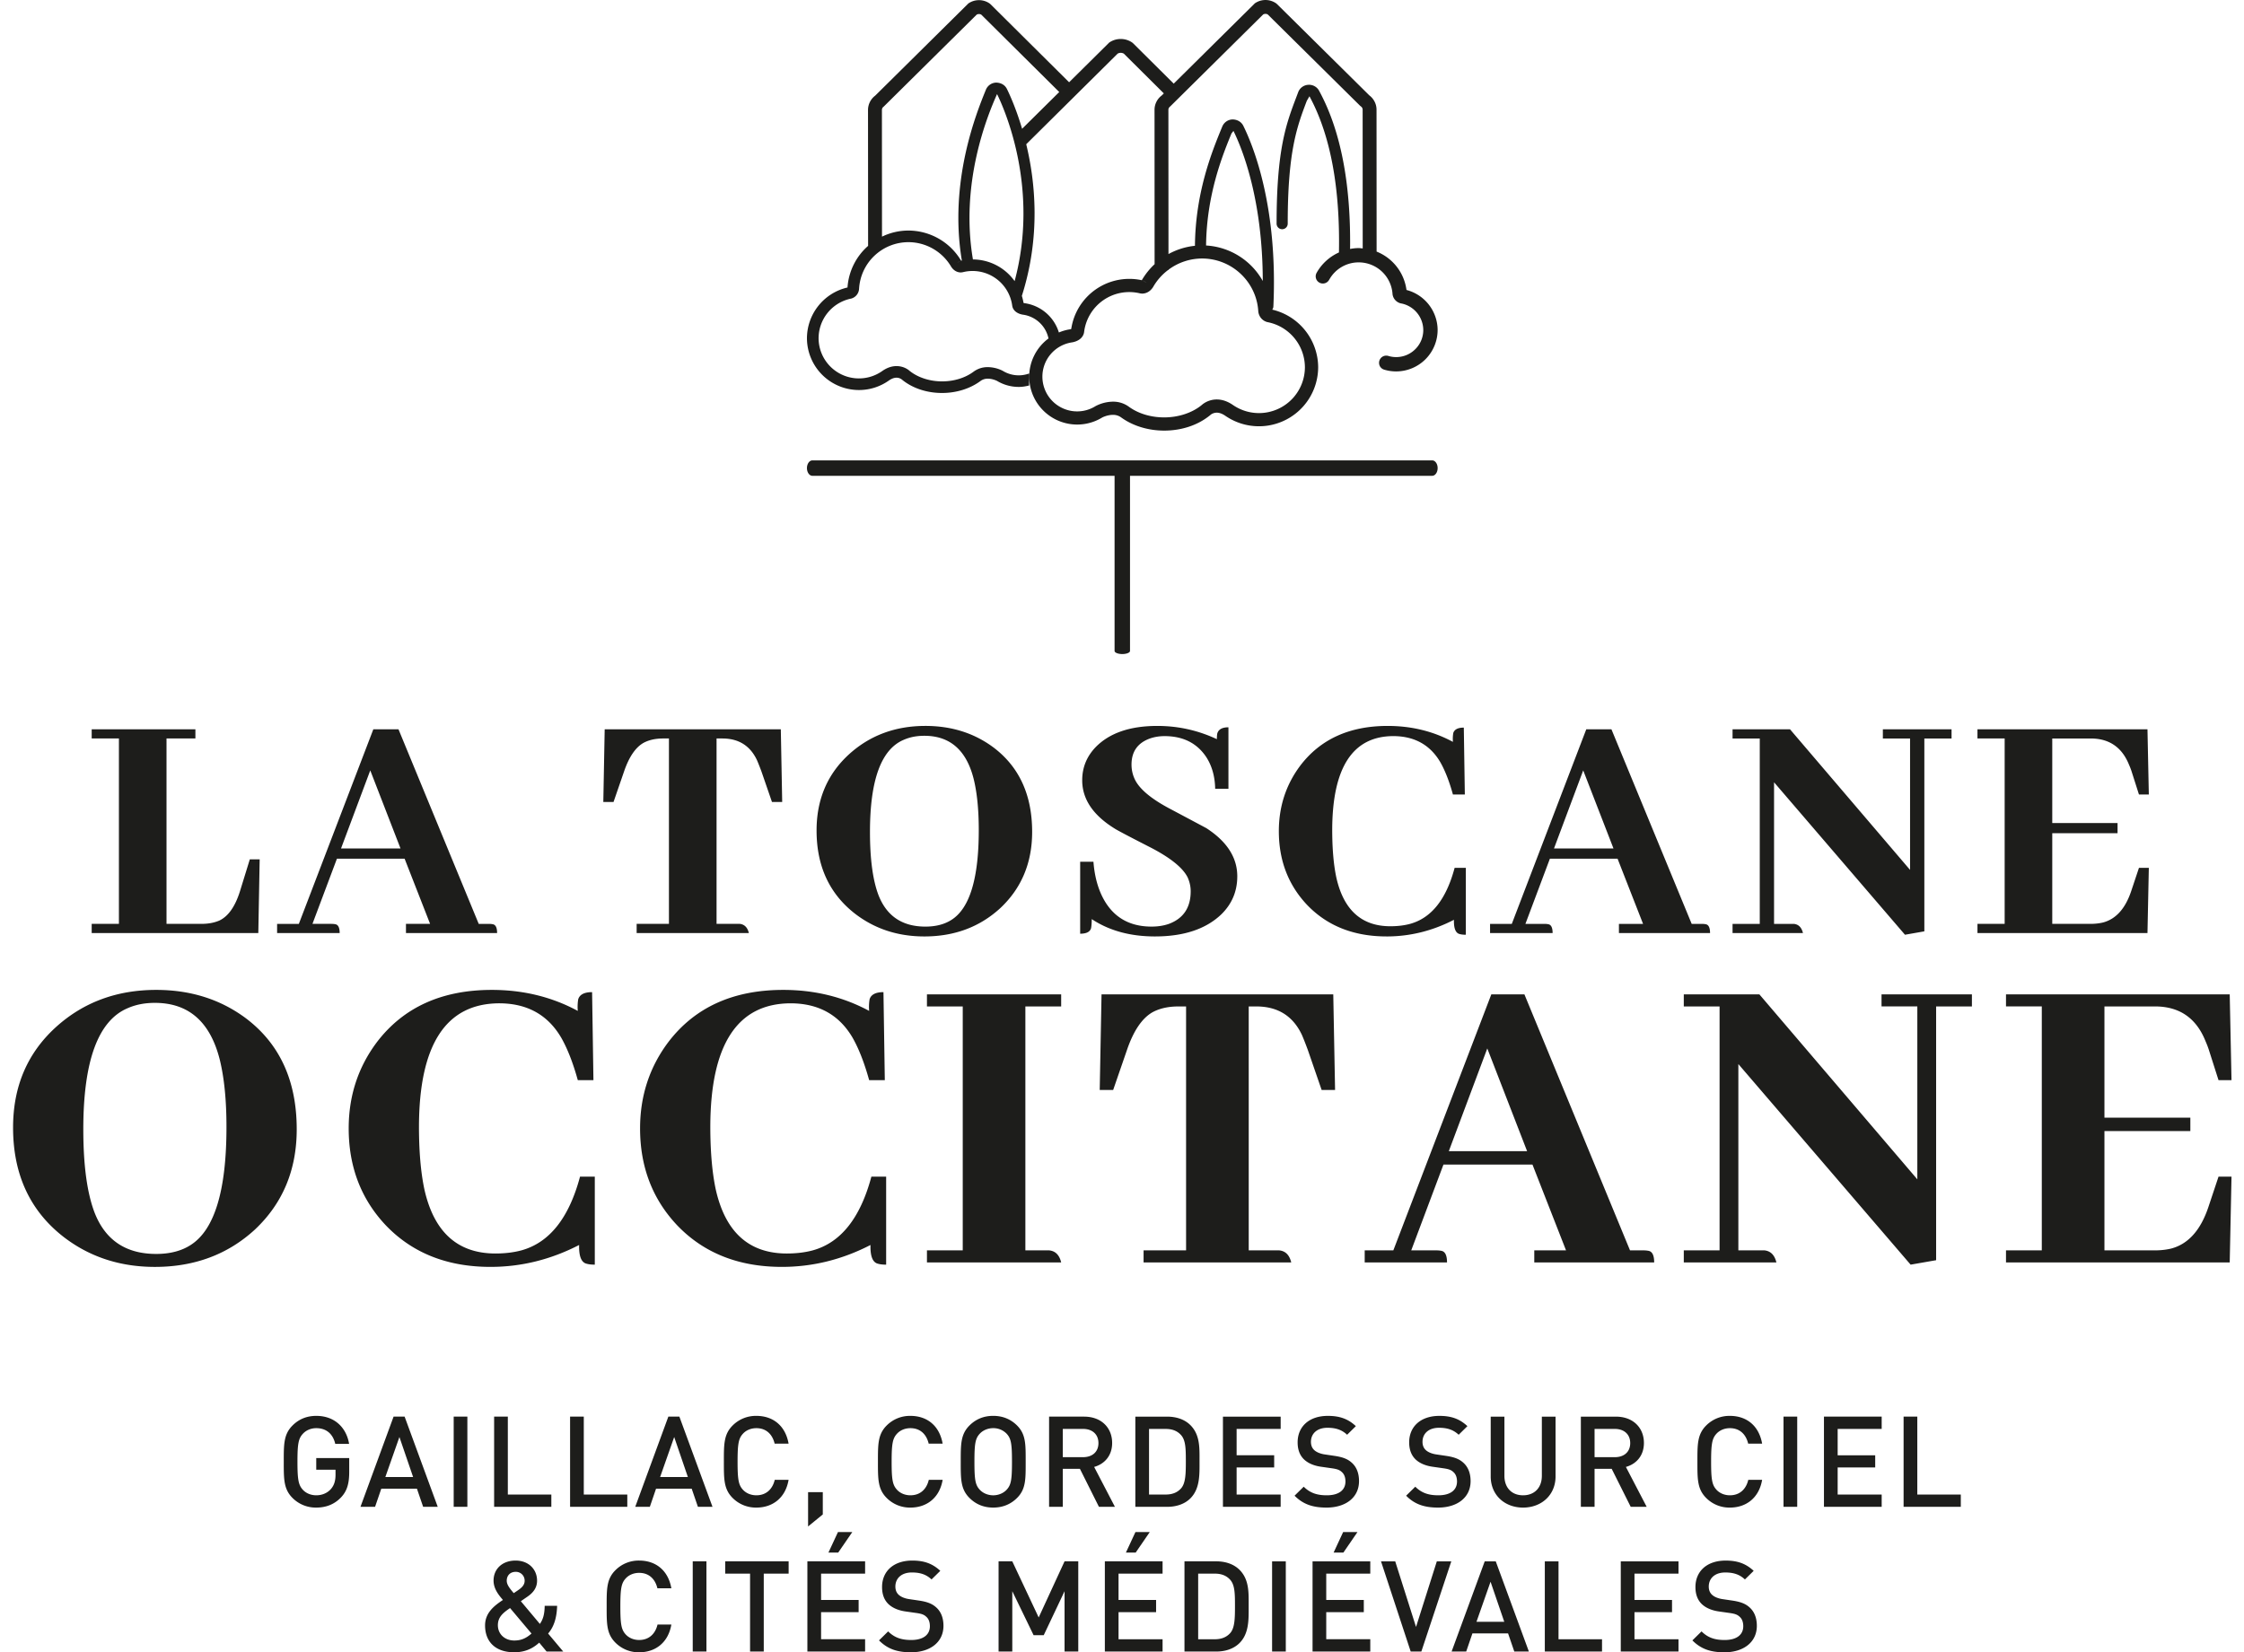 <svg xmlns="http://www.w3.org/2000/svg" width="167" height="123" fill="none" viewBox="0 0 167 123"><path fill="#1D1D1B" d="M85.106 93.978v-.898h3.163V74.922h-.566q-1.132 0-1.931.431-1.167.666-1.897 2.794l-1.033 2.994h-1l.135-7.118h17.246l.134 7.118h-.999l-1.033-2.994q-.233-.632-.432-1.098-.998-2.126-3.396-2.127h-.566V93.08h2.264q.7.066.899.898zm-16.122 0v-.898h2.664V74.922h-2.664v-.9h9.989v.9h-2.664V93.08h1.765q.7.066.899.898zm45.198 0v-.898h2.363l-2.497-6.385h-6.626l-2.397 6.385h1.864q.199 0 .366.032.433.069.433.866h-6.126v-.898h2.131l7.292-19.057h2.463l7.859 19.057h.999q.199 0 .366.032.432.069.433.866zm-3.497-15.93-2.864 7.649h5.828zm29.34-4.025h6.726v.898h-2.663v18.891l-1.898.332-12.82-14.933v13.868h1.932q.698.068.899.9h-6.892v-.9h2.663V74.922h-2.663v-.898h5.626l11.754 13.769V74.92h-2.664zm25.079 6.386-.732-2.295q-.101-.3-.233-.6-1.033-2.593-3.763-2.593h-3.762v8.281h6.393v.998h-6.393v8.88h3.762q.632 0 1.199-.133 1.897-.499 2.764-3.06l.765-2.295h.966l-.133 6.385h-16.649v-.897h2.664V74.92h-2.664v-.898h16.649l.133 6.386zM6.824 69.458v-.683H8.85V54.974H6.824v-.682h7.718v.682h-2.15v13.8h2.606q.76.001 1.34-.252.988-.48 1.52-2.173l.733-2.376h.734l-.101 5.485zm23.388 0v-.683h1.796l-1.897-4.853h-5.036l-1.822 4.853h1.418q.151 0 .277.025.33.05.33.658h-4.656v-.683h1.618l5.543-14.484h1.873l5.971 14.484h.76q.152 0 .278.025.33.05.329.658zM27.555 57.35l-2.176 5.813h4.428zM47.38 69.458v-.683h2.403V54.974h-.43q-.86 0-1.467.329-.888.507-1.442 2.123l-.785 2.275h-.76l.102-5.409h13.108l.102 5.409h-.76l-.784-2.275q-.178-.48-.33-.834-.759-1.618-2.58-1.618h-.43v13.8h1.72q.531.053.684.684zM73.853 55.58q2.96 2.176 2.96 6.346 0 3.438-2.353 5.661-2.302 2.124-5.668 2.124-2.962 0-5.162-1.694-2.86-2.224-2.86-6.192 0-3.462 2.404-5.663 2.328-2.122 5.694-2.123 2.86 0 4.985 1.542m-3.037 12.892q2.025-1.29 2.025-6.672 0-2.276-.38-3.817-.81-3.21-3.669-3.21-.862 0-1.543.303-2.505 1.061-2.505 6.85 0 3.032.631 4.701.912 2.35 3.493 2.351 1.164 0 1.948-.506m20.074-.405q-1.722 1.643-4.936 1.643-2.757 0-4.705-1.29-.001.43-.052.683-.124.404-.81.404V64.15h.988q.101 1.34.556 2.376 1.09 2.452 3.77 2.452.71 0 1.291-.203 1.62-.607 1.62-2.426 0-.531-.228-1.037-.531-1.06-2.708-2.198-2.428-1.24-2.733-1.441-2.404-1.49-2.404-3.589 0-1.414.987-2.452 1.544-1.593 4.606-1.593c1.551 0 3.03.33 4.428.986q0-.226.026-.404.126-.48.835-.48v4.574h-.987q-.026-1.365-.658-2.35-1.038-1.567-3.112-1.567-.532 0-1.013.152-1.443.48-1.443 1.97 0 .584.254 1.113.532 1.087 2.657 2.2 2.328 1.238 2.657 1.415 2.303 1.491 2.303 3.588-.001 1.67-1.19 2.831m12.304 1.643q-3.67 0-5.921-2.35-2.1-2.225-2.1-5.485 0-2.755 1.594-4.879 2.251-2.957 6.503-2.957 2.658 0 4.859 1.188a2.7 2.7 0 0 1 .025-.657q.126-.404.785-.405l.076 4.98h-.886q-.405-1.466-.936-2.401-1.139-1.946-3.518-1.947-4.504.027-4.53 6.95 0 2.125.304 3.565.81 3.64 4.023 3.64.811 0 1.468-.177 2.38-.656 3.315-4.17h.835v4.98q-.276 0-.455-.051-.456-.102-.431-1.062-2.401 1.239-5.01 1.239m17.289-.253v-.683h1.796l-1.898-4.853h-5.036l-1.821 4.853h1.417q.152 0 .278.025.328.05.329.658h-4.655v-.683h1.618l5.542-14.484h1.873l5.972 14.484h.759q.151 0 .279.025.328.05.329.658zm-2.658-12.108-2.175 5.813h4.428zm22.3-3.058h5.112v.683h-2.025v14.356l-1.442.253-9.743-11.349v10.54h1.468q.531.051.683.683h-5.239v-.682h2.025V54.975h-2.025v-.683h4.277l8.933 10.465v-9.782h-2.024zm19.059 4.853-.556-1.744a5 5 0 0 0-.177-.455q-.786-1.971-2.86-1.971h-2.86v6.293h4.859v.759h-4.859v6.747h2.86q.482 0 .911-.1 1.443-.378 2.1-2.326l.582-1.744h.734l-.101 4.853h-12.652v-.683h2.024v-13.8h-2.024v-.682h12.652l.101 4.853zM18.187 75.72q3.895 2.86 3.895 8.347 0 4.524-3.096 7.45-3.03 2.793-7.459 2.794-3.895 0-6.792-2.23Q.972 89.157.973 83.934q0-4.555 3.162-7.449 3.064-2.793 7.492-2.794 3.762 0 6.56 2.03M14.19 92.68q2.664-1.695 2.664-8.78 0-2.992-.5-5.021-1.066-4.224-4.828-4.223-1.131-.001-2.03.398Q6.199 76.45 6.2 84.067q0 3.99.832 6.186 1.198 3.093 4.595 3.093 1.53 0 2.564-.666m22.315 1.63q-4.829 0-7.792-3.093Q25.951 88.291 25.95 84q0-3.624 2.098-6.419 2.964-3.89 8.558-3.89 3.496 0 6.393 1.563a3.5 3.5 0 0 1 .032-.865q.167-.532 1.033-.532l.1 6.551H43q-.532-1.927-1.233-3.159-1.498-2.56-4.627-2.56-5.928.032-5.96 9.145-.001 2.794.4 4.689 1.064 4.79 5.293 4.79 1.065 0 1.931-.233 3.129-.865 4.362-5.488h1.099v6.552q-.367 0-.6-.067-.6-.131-.566-1.397-3.164 1.631-6.592 1.63m21.683 0q-4.829 0-7.792-3.093-2.764-2.926-2.763-7.217 0-3.624 2.098-6.419 2.962-3.89 8.557-3.89 3.495 0 6.393 1.563a3.4 3.4 0 0 1 .033-.865q.165-.532 1.032-.532l.1 6.551h-1.165q-.533-1.927-1.233-3.159-1.499-2.56-4.628-2.56-5.927.032-5.96 9.145 0 2.794.4 4.689 1.065 4.79 5.294 4.79 1.064 0 1.931-.233 3.129-.865 4.362-5.488h1.099v6.552q-.368 0-.599-.067-.6-.131-.567-1.397-3.165 1.631-6.593 1.63m48.395-60.038H60.46c-.225 0-.406.257-.406.574s.181.574.406.574h22.487v13.035c0 .129.257.234.574.234.319 0 .575-.105.575-.233V35.42h22.488c.224 0 .406-.257.406-.574s-.182-.574-.406-.574M65.633 8.183a.3.3 0 0 1 .132-.245l6.922-6.85a.36.36 0 0 1 .338 0L78.83 6.85l-2.765 2.737c-.439-1.475-.909-2.517-1.116-2.938-.146-.317-.439-.486-.802-.5a.85.85 0 0 0-.777.534c-.7 1.72-2.771 6.827-1.788 12.713l-.056.01-.018-.027-.01-.017-.025-.043a4.57 4.57 0 0 0-3.914-2.156 4.5 4.5 0 0 0-1.92.454zm17.54-4.187a.46.46 0 0 1 .465-.001l2.975 2.957-.158.157a1.33 1.33 0 0 0-.534 1.064l.005 11.495a5.2 5.2 0 0 0-.922 1.141l-.01.018-.009.014-.01.019a4.37 4.37 0 0 0-5.253 3.63.4.4 0 0 1-.073.022l-.104.017a3.5 3.5 0 0 0-.743.222 3.12 3.12 0 0 0-2.477-2.17l-.09-.013a.4.4 0 0 1-.063-.019 4 4 0 0 0-.125-.522c1.397-4.384 1.018-8.42.326-11.29zm1.897 16.9.001-.004.243.143h-.007l-.112-.062zm4.39-1.652c2.2 0 4.035 1.714 4.18 3.903l.002.02c.021.311.228.68.65.804q.023.008.048.011l.086.018.009.002a3.436 3.436 0 0 1 2.677 3.335 3.418 3.418 0 0 1-5.341 2.822c-.4-.28-.81-.422-1.219-.422a1.74 1.74 0 0 0-1.056.36 1 1 0 0 1-.093.077l-.005.006c-.709.566-1.716.892-2.758.892-.989 0-1.922-.281-2.625-.792a1.97 1.97 0 0 0-1.195-.379 2.86 2.86 0 0 0-1.286.33 2.586 2.586 0 0 1-3.958-2.19 2.58 2.58 0 0 1 2.118-2.54l.012-.002q.047-.01.095-.016l.036-.006c.45-.095.748-.344.83-.686q.008-.038.013-.075a3.387 3.387 0 0 1 4.16-2.878 1 1 0 0 0 .165.018c.15 0 .53-.048.809-.488l.011-.017.009-.016.028-.049a4.2 4.2 0 0 1 1.058-1.177h.04v-.032a4.2 4.2 0 0 1 2.5-.833m2.19-9.314.145-.184c.688 1.398 2.169 5.131 2.182 11.173a5.18 5.18 0 0 0-4.22-2.644c.04-3.808 1.24-6.752 1.893-8.345m-19.244 9.383c-.964-5.679 1.052-10.648 1.796-12.309.567 1.153 3.159 7.014 1.307 13.923a3.84 3.84 0 0 0-3.103-1.614m-1.073.195-.098.055.205-.127v.003zm-7.373 9.526a3.84 3.84 0 0 0 2.175-.696q.309-.219.576-.222a.67.67 0 0 1 .378.115l.089.071.007.007c.792.62 1.849.956 2.974.945 1.048-.01 2.045-.327 2.808-.89a.87.87 0 0 1 .537-.173c.368-.004.693.163.696.164l.001.001a3.13 3.13 0 0 0 1.643.447c.257-.002.503-.045.742-.106v-.892a2.3 2.3 0 0 1-.75.136 2.27 2.27 0 0 1-1.207-.334 2.5 2.5 0 0 0-1.133-.277 1.73 1.73 0 0 0-1.046.342c-.613.454-1.431.71-2.298.719-.916.009-1.802-.269-2.43-.76l-.005-.004-.082-.067-.03-.025a1.52 1.52 0 0 0-.901-.282c-.36.003-.719.131-1.066.38A3.004 3.004 0 0 1 60.92 25.2a3.02 3.02 0 0 1 2.323-2.951l.006-.003.076-.015.042-.01a.8.8 0 0 0 .565-.712l.001-.018a3.684 3.684 0 0 1 3.636-3.464 3.7 3.7 0 0 1 3.204 1.804l.008.014.01.016c.249.383.582.422.715.42a1 1 0 0 0 .144-.017 2.976 2.976 0 0 1 3.68 2.492q.004.032.012.064c.075.301.34.517.735.597l.031.005.084.013.01.001a2.26 2.26 0 0 1 1.828 1.76 3.55 3.55 0 0 0-1.436 2.844 3.57 3.57 0 0 0 5.433 3.04l.003-.002c.004-.002.372-.195.79-.195a1 1 0 0 1 .615.19c.873.633 2.011.982 3.205.982 1.282 0 2.48-.394 3.374-1.11l.01-.007.099-.083a.77.77 0 0 1 .43-.135q.305 0 .657.247a4.407 4.407 0 0 0 6.889-3.632 4.43 4.43 0 0 0-3.42-4.286.4.4 0 0 0 .086-.221c.343-7.347-1.444-11.851-2.224-13.437-.146-.318-.456-.492-.802-.5a.85.85 0 0 0-.778.534l-.08.192c-.673 1.649-1.918 4.7-1.952 8.68a5.2 5.2 0 0 0-1.97.616l-.006-10.74c0-.096.05-.188.132-.246l6.923-6.852a.35.35 0 0 1 .337 0l6.862 6.787.069.058a.3.3 0 0 1 .133.245l.005 10.329c-.099-.008-.196-.027-.296-.027h-.036a3.5 3.5 0 0 0-.608.066c.061-4.816-.687-8.742-2.24-11.654l-.046-.086a.85.85 0 0 0-.814-.48.85.85 0 0 0-.764.556l-.127.337c-.76 2.002-1.478 3.894-1.478 9.444a.413.413 0 1 0 .828 0c0-5.398.692-7.222 1.423-9.15l.195-.333.053.1c1.515 2.843 2.232 6.723 2.142 11.525a3.6 3.6 0 0 0-1.649 1.494l-.008.016a.533.533 0 0 0 .918.542l.02-.036.017-.026a2.5 2.5 0 0 1 2.149-1.25 2.523 2.523 0 0 1 2.541 2.371.81.81 0 0 0 .578.672.4.4 0 0 0 .075.015q.033.01.055.012a2.03 2.03 0 0 1 1.579 1.946 2 2 0 0 1-.578 1.43 2.01 2.01 0 0 1-2.026.517.536.536 0 0 0-.626.762.53.53 0 0 0 .316.259q.439.133.896.133h.031a3.09 3.09 0 0 0 3.055-3.111 3.1 3.1 0 0 0-2.277-2.942l-.039-.011-.007-.04a3.58 3.58 0 0 0-2.218-2.816l-.006-10.565c0-.418-.2-.811-.536-1.064L95.035.303l-.069-.057a1.39 1.39 0 0 0-1.577 0l-6.04 5.98-3.02-3.001-.07-.059a1.51 1.51 0 0 0-1.708 0l-2.987 2.958-5.85-5.81-.069-.058a1.39 1.39 0 0 0-1.578.001L65.133 7.12a1.34 1.34 0 0 0-.535 1.064l.007 10.12a4.52 4.52 0 0 0-1.533 3.098h-.004l-.047.011a3.89 3.89 0 0 0-2.967 3.796 3.87 3.87 0 0 0 3.906 3.825m-38.575 82.43c-.51.538-1.142.764-1.85.764a2.44 2.44 0 0 1-1.765-.716c-.662-.661-.652-1.405-.652-2.698 0-1.291-.01-2.037.652-2.697.462-.462 1.047-.716 1.765-.716 1.425 0 2.256.933 2.445 2.084h-1.03c-.169-.736-.66-1.169-1.415-1.169-.397 0-.756.159-.992.415-.33.358-.406.735-.406 2.083s.076 1.735.406 2.094c.236.254.595.405.992.405.444 0 .83-.169 1.095-.47.245-.284.34-.623.34-1.058v-.376h-1.435v-.868h2.454v1.028c0 .868-.16 1.424-.604 1.895m4.34-4.489-1.048 2.98h2.068zm1.766 5.197-.462-1.349h-2.654l-.462 1.349h-1.086l2.464-6.715h.821l2.465 6.715zm3.291-6.715h-1.018v6.714h1.018zm1.991 6.715v-6.715h1.02v5.8h3.238v.915zm5.653 0v-6.715h1.02v5.8h3.238v.915zm7.748-5.197-1.048 2.98h2.067zm1.766 5.197-.463-1.349h-2.654l-.462 1.349h-1.086l2.464-6.715h.821l2.465 6.715zm4.349.056a2.44 2.44 0 0 1-1.766-.716c-.66-.66-.652-1.405-.652-2.697s-.009-2.037.652-2.698a2.44 2.44 0 0 1 1.766-.716c1.236 0 2.162.726 2.398 2.065h-1.038c-.161-.679-.615-1.15-1.36-1.15-.397 0-.756.151-.992.406-.33.358-.406.744-.406 2.093s.075 1.735.406 2.093c.236.254.595.405.992.405.745 0 1.208-.471 1.368-1.15h1.03c-.227 1.339-1.181 2.065-2.398 2.065m3.849 1.405v-2.555h1.095v1.66zm7.615-1.405a2.44 2.44 0 0 1-1.765-.716c-.66-.66-.651-1.405-.651-2.697s-.01-2.037.651-2.698a2.44 2.44 0 0 1 1.765-.716c1.237 0 2.163.726 2.398 2.065h-1.038c-.16-.679-.614-1.15-1.36-1.15-.396 0-.755.151-.991.406-.33.358-.406.744-.406 2.093s.075 1.735.406 2.093c.236.254.595.405.991.405.746 0 1.21-.471 1.369-1.15h1.03c-.227 1.339-1.181 2.065-2.399 2.065m7.163-5.498a1.37 1.37 0 0 0-1-.415c-.397 0-.766.16-1.002.415-.33.359-.396.735-.396 2.084s.066 1.726.396 2.084c.236.255.605.416 1.002.416.395 0 .764-.161 1-.416.33-.358.396-.735.396-2.084s-.066-1.725-.396-2.084m.774 4.781c-.462.462-1.057.717-1.774.717-.719 0-1.303-.255-1.767-.717-.66-.66-.65-1.405-.65-2.697s-.01-2.037.65-2.697c.464-.462 1.048-.717 1.767-.717.717 0 1.312.255 1.774.717.661.66.642 1.405.642 2.697s.02 2.037-.642 2.697m4.914-5.139h-1.51v2.103h1.51c.68 0 1.143-.387 1.143-1.047s-.462-1.056-1.143-1.056m1.18 5.8-1.415-2.829h-1.275v2.829h-1.02v-6.715h2.606c1.274 0 2.087.82 2.087 1.962 0 .962-.586 1.574-1.34 1.782l1.547 2.971zm6.106-5.347c-.282-.312-.66-.452-1.141-.452h-1.237v4.884h1.237c.482 0 .859-.142 1.142-.453.348-.386.36-1.113.36-2.037s-.012-1.556-.36-1.942m.7 4.715c-.425.424-1.04.632-1.738.632h-2.36v-6.715h2.36c.698 0 1.313.208 1.737.632.727.726.68 1.707.68 2.678s.047 2.046-.68 2.773m2.422.632v-6.715h4.296v.915H92.03v1.962h2.795v.905H92.03v2.018h3.277v.915zm7.711.056c-1.01 0-1.736-.236-2.38-.885l.681-.67c.49.489 1.03.64 1.719.64.878 0 1.387-.376 1.387-1.028 0-.291-.084-.537-.264-.697-.17-.161-.34-.226-.736-.284l-.793-.113c-.548-.074-.982-.263-1.276-.536-.33-.312-.49-.736-.49-1.283 0-1.169.85-1.971 2.246-1.971.888 0 1.512.225 2.087.764l-.651.641c-.415-.396-.897-.519-1.464-.519-.793 0-1.227.453-1.227 1.047 0 .245.076.462.255.622.17.152.444.264.755.312l.765.113c.623.094.973.245 1.256.499.368.322.547.802.547 1.377 0 1.236-1.01 1.971-2.417 1.971m8.303 0c-1.01 0-1.737-.236-2.38-.885l.681-.67c.49.489 1.029.64 1.719.64.878 0 1.387-.376 1.387-1.028 0-.291-.085-.537-.264-.697-.171-.161-.34-.226-.737-.284l-.793-.113c-.547-.074-.981-.263-1.275-.536-.33-.312-.491-.736-.491-1.283 0-1.169.85-1.971 2.247-1.971.888 0 1.511.225 2.087.764l-.651.641c-.416-.396-.897-.519-1.464-.519-.793 0-1.227.453-1.227 1.047 0 .245.076.462.255.622.169.152.444.264.755.312l.765.113c.623.094.973.245 1.256.499.367.322.548.802.548 1.377 0 1.236-1.011 1.971-2.418 1.971m6.323 0c-1.368 0-2.408-.933-2.408-2.321v-4.45h1.02v4.404c0 .895.548 1.452 1.388 1.452.841 0 1.398-.557 1.398-1.452v-4.404h1.02v4.45c0 1.388-1.049 2.321-2.418 2.321m6.831-5.856h-1.51v2.103h1.51c.681 0 1.143-.387 1.143-1.047s-.462-1.056-1.143-1.056m1.181 5.8-1.416-2.829h-1.275v2.829h-1.02v-6.715h2.607c1.273 0 2.086.82 2.086 1.962 0 .962-.586 1.574-1.341 1.782l1.548 2.971zm7.379.056a2.43 2.43 0 0 1-1.765-.716c-.661-.66-.653-1.405-.653-2.697s-.008-2.037.653-2.698a2.44 2.44 0 0 1 1.765-.716c1.237 0 2.162.726 2.398 2.065H130.1c-.161-.679-.615-1.15-1.36-1.15-.397 0-.755.151-.992.406-.33.358-.406.744-.406 2.093s.076 1.735.406 2.093c.237.254.595.405.992.405.745 0 1.209-.471 1.368-1.15h1.03c-.227 1.339-1.181 2.065-2.398 2.065m5.01-6.771h-1.02v6.714h1.02zm1.99 6.715v-6.715h4.296v.915h-3.276v1.962h2.794v.905h-2.794v2.018h3.276v.915zm5.927 0v-6.715h1.02v5.8h3.238v.915zm-103.293 4.84c-.415 0-.662.283-.662.659 0 .274.18.529.52.925.105-.066.322-.217.322-.217.264-.179.49-.386.49-.698a.65.65 0 0 0-.67-.669m-.415 2.696c-.492.339-.907.651-.907 1.274 0 .67.52 1.141 1.218 1.141.453 0 .84-.123 1.284-.519zm2.719 3.235-.548-.66c-.293.254-.84.716-1.86.716-1.397 0-2.171-.782-2.171-1.999 0-.933.67-1.461 1.33-1.895-.3-.349-.698-.821-.698-1.443 0-.858.642-1.49 1.642-1.49.954 0 1.596.642 1.596 1.499 0 .529-.292.897-.717 1.188 0 0-.33.227-.49.34l1.416 1.689c.245-.35.348-.736.358-1.349h.926c-.028.858-.217 1.538-.671 2.065l1.124 1.339zm6.887.057a2.44 2.44 0 0 1-1.765-.717c-.661-.66-.652-1.404-.652-2.697 0-1.291-.01-2.037.652-2.697a2.44 2.44 0 0 1 1.765-.717c1.237 0 2.162.726 2.398 2.065h-1.038c-.161-.678-.615-1.15-1.36-1.15-.397 0-.755.151-.992.406-.33.358-.406.744-.406 2.093s.076 1.735.406 2.093c.237.255.595.406.992.406.745 0 1.209-.472 1.369-1.15h1.029c-.227 1.339-1.18 2.065-2.398 2.065m5.009-6.771h-1.02v6.714h1.02zm4.266.914v5.8h-1.019v-5.8h-1.85v-.914h4.72v.914zm5.54-1.565h-.727l.709-1.527h1.066zm-2.294 7.365v-6.714h4.296v.915h-3.276v1.961H63.9v.906h-2.794v2.017h3.276v.915zm7.711.057c-1.01 0-1.737-.236-2.38-.886l.68-.67c.49.49 1.03.641 1.72.641.877 0 1.386-.377 1.386-1.028 0-.292-.084-.538-.264-.697-.17-.161-.34-.227-.736-.284l-.793-.113c-.548-.075-.982-.264-1.276-.537-.33-.311-.49-.735-.49-1.282 0-1.17.849-1.972 2.247-1.972.888 0 1.51.227 2.087.764l-.652.641c-.416-.396-.896-.519-1.463-.519-.793 0-1.228.453-1.228 1.048 0 .245.076.462.255.621.17.152.444.265.755.312l.765.113c.624.094.974.245 1.257.5.367.321.547.802.547 1.377 0 1.235-1.01 1.971-2.417 1.971m11.429-.057v-4.49l-1.55 3.274h-.754l-1.586-3.274v4.49h-1.02v-6.714h1.02l1.964 4.177 1.926-4.177h1.02v6.714zm5.292-7.365h-.727l.709-1.527h1.066zm-2.294 7.365v-6.714h4.296v.915h-3.277v1.961h2.795v.906h-2.795v2.017h3.277v.915zm9.324-5.347c-.283-.311-.66-.452-1.142-.452h-1.237v4.885h1.237c.482 0 .859-.143 1.142-.453.349-.387.36-1.113.36-2.038 0-.923-.011-1.555-.36-1.942m.699 4.715c-.425.424-1.04.633-1.737.633h-2.36v-6.716h2.36c.697 0 1.312.209 1.737.633.727.726.68 1.706.68 2.677s.047 2.047-.68 2.773m3.443-6.082h-1.02v6.714h1.02zm4.285-.651h-.727l.709-1.527h1.066zm-2.294 7.365v-6.714h4.296v.915H98.7v1.961h2.795v.906H98.7v2.017h3.277v.915zm8.097 0h-.793l-2.209-6.714h1.057l1.549 4.884 1.548-4.884h1.077zm5.15-5.196-1.047 2.98h2.067zm1.767 5.196-.463-1.349h-2.654l-.462 1.349h-1.086l2.464-6.714h.821l2.465 6.714zm2.271 0v-6.714h1.02v5.799h3.238v.915zm5.653 0v-6.714h4.296v.914h-3.276v1.962h2.794v.905h-2.794v2.018h3.276v.915zm7.71.057c-1.01 0-1.737-.236-2.38-.886l.681-.67c.49.49 1.029.641 1.718.641.879 0 1.387-.377 1.387-1.028 0-.292-.084-.538-.263-.697-.171-.161-.341-.227-.737-.284l-.793-.113c-.547-.075-.982-.264-1.276-.537-.329-.311-.49-.735-.49-1.282 0-1.17.849-1.972 2.247-1.972.888 0 1.511.227 2.087.764l-.652.641c-.415-.396-.896-.519-1.463-.519-.793 0-1.227.453-1.227 1.048 0 .245.075.462.255.621.169.152.444.265.755.312l.764.113c.624.094.974.245 1.257.5.367.321.547.802.547 1.377 0 1.235-1.011 1.971-2.417 1.971"/></svg>
